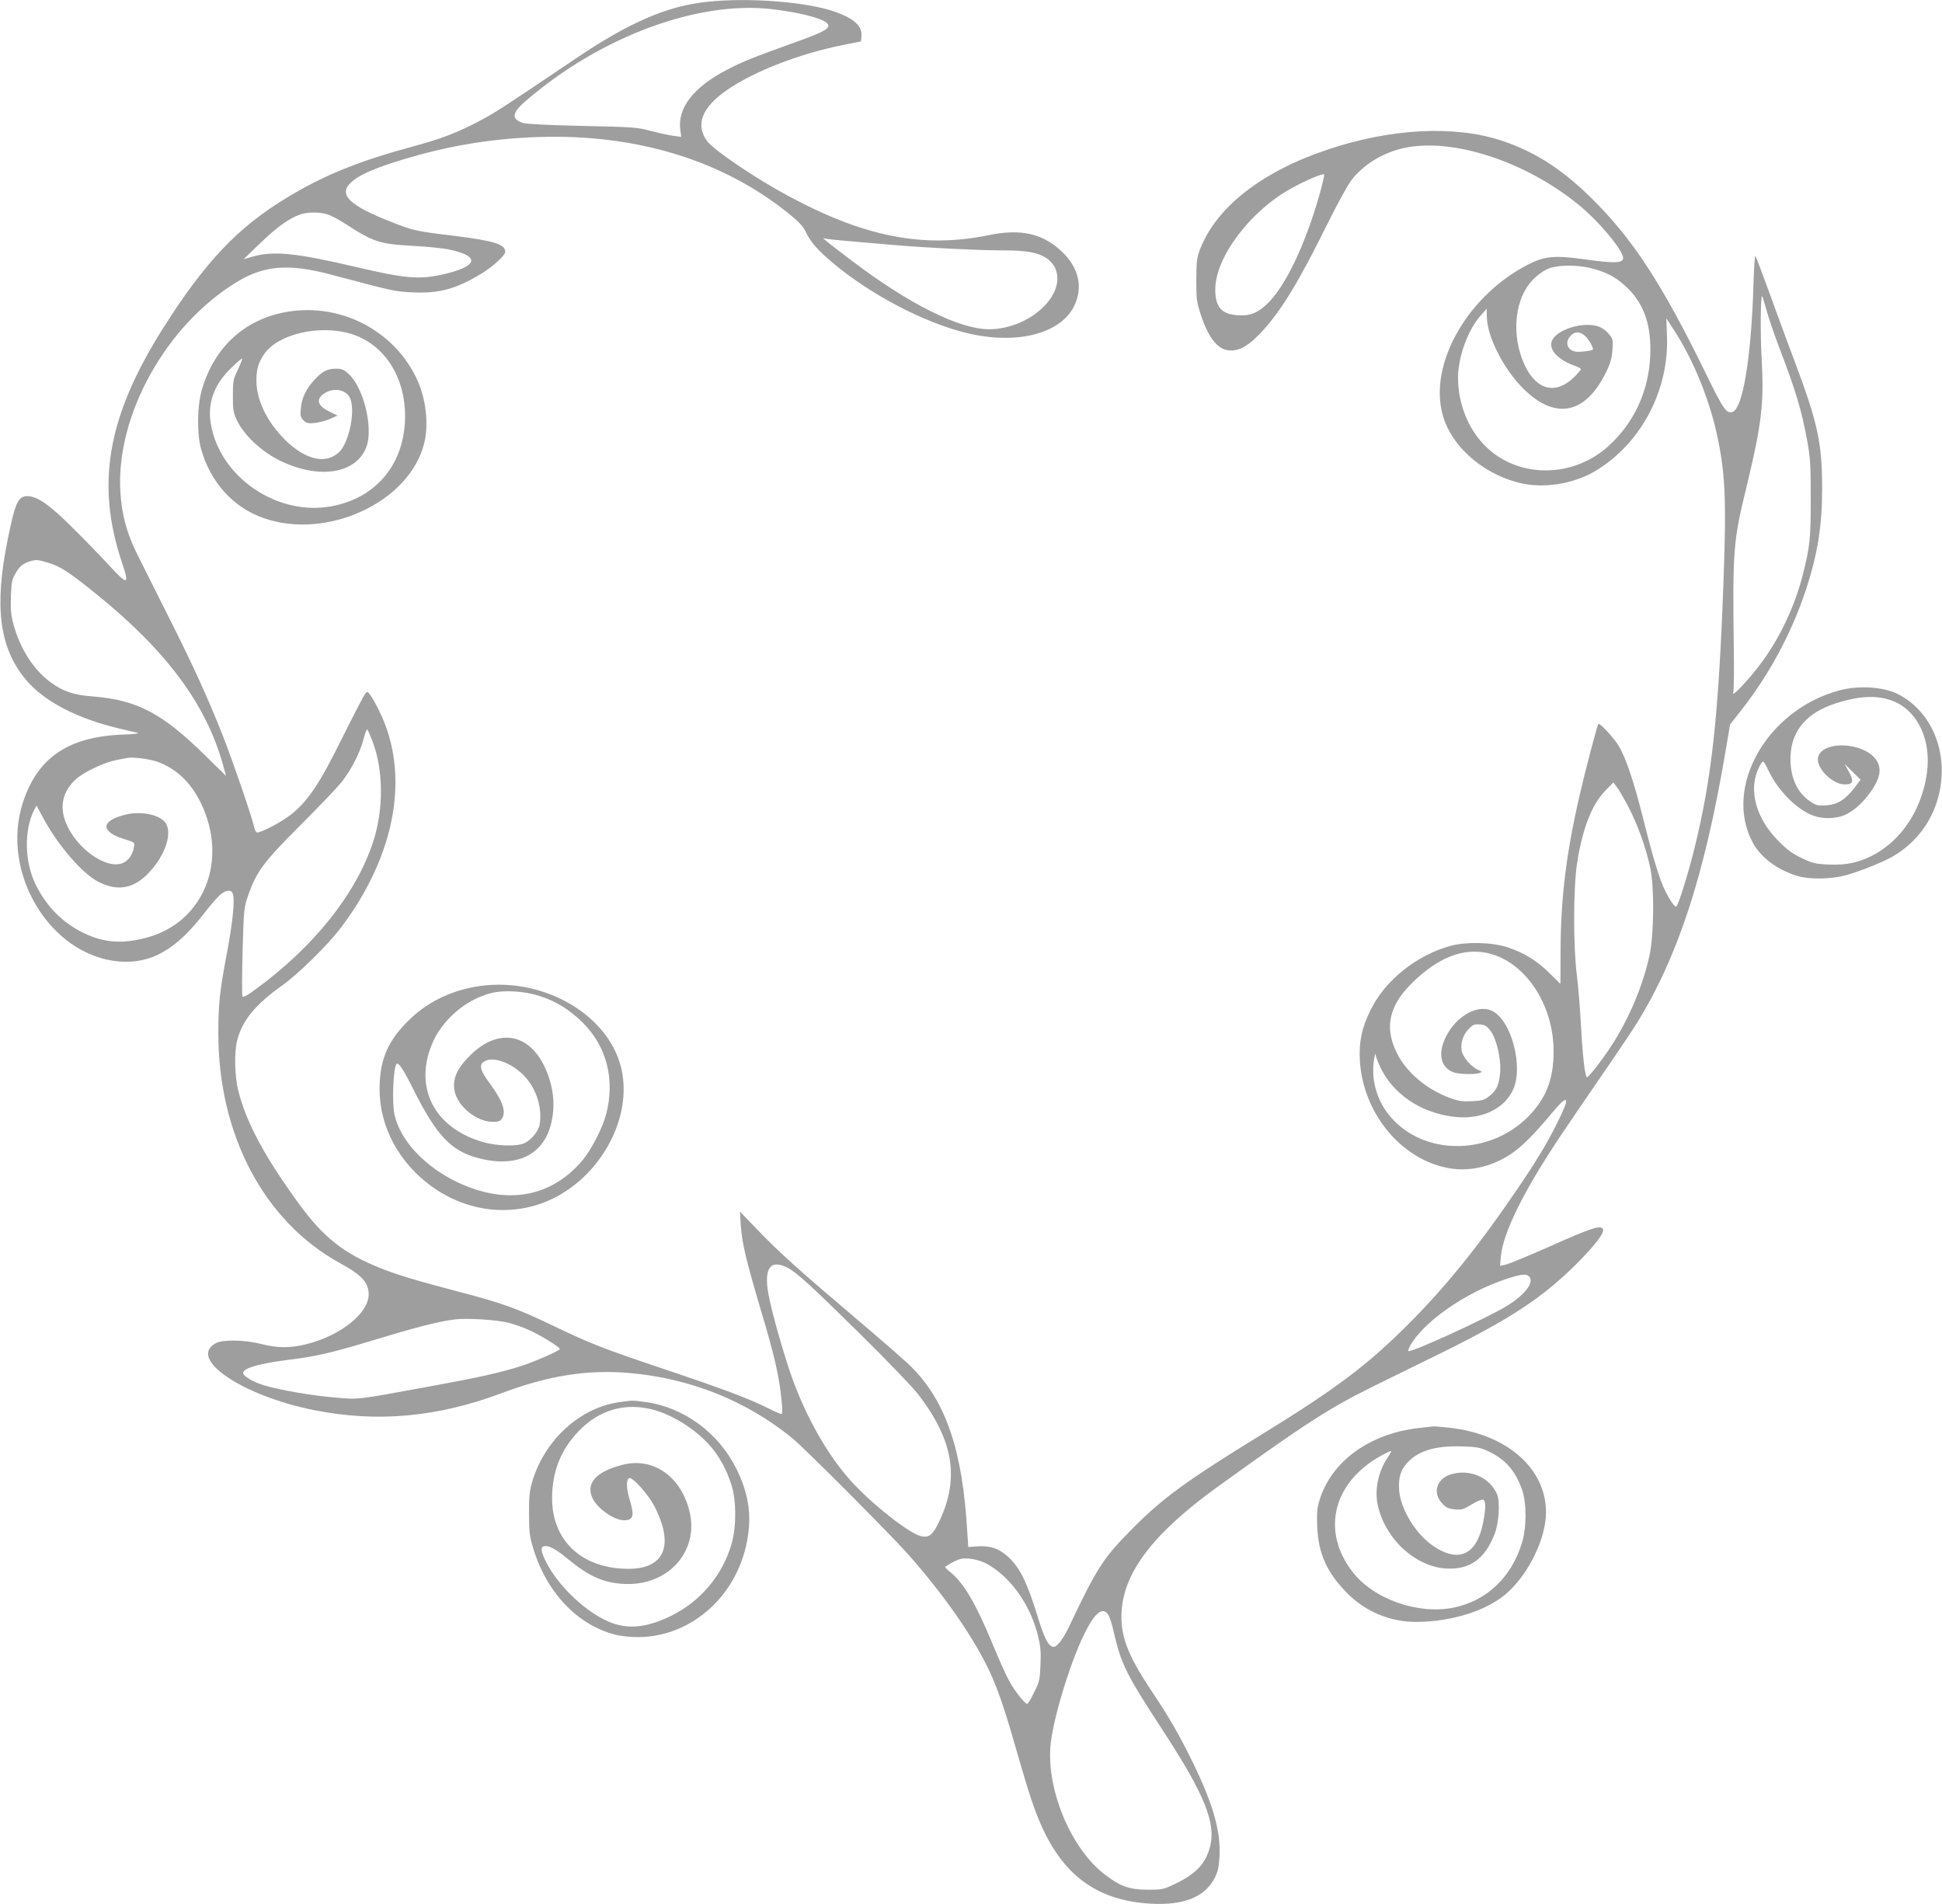 <?xml version="1.0" standalone="no"?>
<!DOCTYPE svg PUBLIC "-//W3C//DTD SVG 20010904//EN"
 "http://www.w3.org/TR/2001/REC-SVG-20010904/DTD/svg10.dtd">
<svg version="1.0" xmlns="http://www.w3.org/2000/svg"
 width="1280pt" height="1255pt" viewBox="0 0 1280 1255"
 preserveAspectRatio="xMidYMid meet">
<g transform="translate(0,1255) scale(0.1,-0.1)"
fill="#9e9e9e" stroke="none">
<path d="M4660 12538 c-262 -27 -514 -136 -870 -377 -461 -311 -525 -353 -622
-404 -150 -80 -256 -121 -445 -172 -356 -96 -589 -190 -829 -336 -327 -197
-543 -425 -822 -867 -365 -579 -442 -1023 -267 -1543 50 -147 37 -149 -87 -14
-56 61 -165 173 -243 250 -147 147 -230 205 -294 205 -62 0 -81 -41 -131 -290
-89 -440 -54 -709 119 -918 121 -146 344 -261 631 -327 41 -10 89 -21 105 -24
19 -5 -18 -10 -105 -13 -353 -16 -553 -153 -649 -447 -151 -463 180 -1009 633
-1048 212 -17 376 76 566 323 43 56 92 111 109 123 41 29 69 27 77 -5 12 -46
-4 -193 -40 -384 -48 -254 -57 -339 -57 -530 0 -671 302 -1241 803 -1516 143
-78 188 -127 188 -206 -1 -124 -185 -271 -409 -327 -108 -27 -191 -27 -300 1
-112 28 -252 30 -299 5 -188 -101 173 -346 648 -441 417 -83 812 -47 1237 112
309 116 563 156 838 133 403 -35 770 -181 1075 -428 83 -68 640 -626 767 -769
222 -251 406 -511 516 -730 65 -131 110 -257 193 -548 85 -295 121 -406 174
-522 148 -324 373 -482 715 -501 219 -12 357 44 422 171 20 40 27 70 31 142 8
162 -40 336 -168 601 -92 190 -159 307 -283 493 -158 236 -205 365 -194 525
18 260 216 515 633 816 578 417 735 518 1024 661 96 47 299 147 450 221 452
223 663 361 886 582 125 124 193 213 179 235 -17 27 -74 8 -375 -126 -129 -57
-251 -107 -269 -110 l-34 -7 5 59 c15 160 149 432 398 804 42 63 159 234 259
380 101 146 208 306 239 355 271 438 445 970 583 1780 l32 190 67 85 c191 242
338 516 434 805 76 233 106 419 106 665 0 299 -29 434 -179 832 -54 145 -134
360 -176 478 -43 118 -81 219 -85 223 -4 4 -10 -86 -13 -200 -15 -472 -70
-807 -138 -828 -40 -13 -60 16 -183 268 -266 545 -457 844 -700 1094 -216 223
-405 349 -641 427 -310 101 -726 80 -1142 -59 -432 -144 -731 -376 -841 -652
-24 -62 -26 -80 -27 -208 0 -128 3 -148 29 -227 53 -162 116 -238 199 -238 63
0 119 34 200 120 129 137 247 331 437 716 60 122 130 248 154 282 78 105 211
187 352 217 319 68 797 -88 1147 -373 137 -111 302 -310 295 -356 -4 -31 -63
-32 -256 -5 -192 27 -260 21 -365 -32 -388 -196 -645 -626 -576 -961 45 -220
253 -414 511 -480 161 -40 359 -9 507 80 299 181 484 533 468 891 l-4 113 54
-83 c119 -183 225 -439 277 -671 57 -257 66 -430 46 -975 -32 -886 -77 -1297
-190 -1758 -39 -160 -105 -373 -120 -388 -9 -10 -38 29 -73 99 -37 72 -78 207
-143 464 -64 258 -118 417 -166 496 -30 50 -124 151 -133 143 -7 -8 -85 -303
-123 -469 -88 -380 -124 -675 -126 -1010 l-1 -235 -71 70 c-83 83 -169 136
-279 172 -102 33 -272 37 -374 9 -223 -61 -431 -227 -526 -420 -59 -118 -79
-212 -72 -336 20 -340 262 -641 569 -706 141 -30 293 2 425 89 72 48 153 128
271 270 113 136 125 112 34 -68 -66 -132 -137 -250 -259 -429 -252 -372 -474
-648 -723 -896 -267 -267 -474 -423 -960 -722 -495 -304 -653 -419 -850 -617
-199 -200 -239 -262 -426 -657 -19 -40 -47 -86 -64 -104 -25 -26 -32 -29 -50
-20 -27 15 -51 66 -89 190 -70 229 -118 327 -196 399 -63 56 -118 75 -204 69
l-59 -4 -7 105 c-31 532 -140 852 -366 1080 -40 40 -202 181 -359 314 -372
315 -514 442 -656 590 l-117 122 6 -95 c8 -114 35 -227 127 -538 99 -330 129
-465 144 -639 4 -39 2 -63 -4 -63 -6 0 -45 17 -88 39 -125 62 -285 123 -663
250 -429 144 -508 175 -759 296 -229 110 -331 147 -615 221 -290 76 -404 111
-518 156 -242 97 -375 202 -536 423 -228 313 -347 535 -400 745 -25 99 -28
257 -7 336 34 130 122 236 296 359 104 73 305 271 388 382 363 481 457 1014
251 1428 -21 44 -48 91 -59 105 -19 25 -19 25 -35 5 -8 -11 -76 -141 -150
-290 -147 -297 -222 -410 -331 -499 -63 -52 -216 -132 -233 -122 -5 3 -13 21
-17 39 -14 64 -138 426 -201 587 -101 257 -203 480 -362 795 -80 160 -172 342
-203 405 -72 142 -107 272 -115 425 -27 503 304 1095 769 1377 179 109 342
122 620 48 411 -109 421 -112 538 -117 176 -8 285 22 454 124 75 46 156 120
156 143 0 50 -73 73 -339 106 -249 30 -267 34 -406 89 -283 110 -357 182 -272
262 45 43 131 84 277 131 322 104 627 158 960 169 651 21 1222 -156 1659 -513
58 -48 87 -79 101 -110 27 -63 81 -125 181 -208 247 -208 600 -393 881 -461
325 -79 615 -7 707 176 60 121 34 248 -73 354 -127 125 -275 160 -490 115
-430 -88 -819 -12 -1321 259 -220 118 -492 303 -535 362 -78 108 -33 222 132
336 178 123 477 239 767 297 l116 23 3 33 c7 67 -48 118 -173 162 -182 65
-566 96 -845 66z m425 -48 c213 -25 375 -71 375 -108 0 -27 -50 -51 -250 -122
-245 -88 -311 -114 -423 -172 -217 -114 -323 -251 -303 -394 l6 -46 -53 7
c-28 4 -95 18 -147 32 -90 24 -115 26 -450 33 -213 5 -370 12 -391 19 -80 25
-76 66 13 143 488 423 1132 664 1623 608z m3615 -1212 c-95 -338 -227 -615
-347 -730 -64 -61 -113 -81 -191 -76 -110 6 -152 53 -152 170 0 210 227 514
497 664 93 53 217 105 221 94 2 -5 -11 -60 -28 -122z m-6523 -148 c24 -10 75
-39 113 -64 170 -110 217 -125 426 -136 94 -5 203 -16 242 -24 213 -44 194
-113 -45 -166 -150 -33 -245 -25 -548 46 -421 99 -563 113 -710 70 l-50 -15
111 107 c109 105 187 161 261 188 56 20 150 17 200 -6z m3483 -175 c96 -8 202
-17 235 -20 188 -17 552 -35 695 -35 180 0 246 -12 310 -53 20 -14 44 -41 53
-60 83 -175 -164 -406 -434 -407 -194 0 -525 164 -904 451 -71 54 -143 109
-160 123 l-30 26 30 -5 c17 -3 109 -12 205 -20z m4840 -176 c100 -27 162 -63
230 -130 110 -110 155 -248 147 -444 -10 -232 -106 -440 -272 -592 -236 -217
-600 -218 -816 -2 -112 111 -179 280 -179 449 0 136 65 316 149 410 l40 45 1
-51 c1 -132 110 -347 244 -479 210 -206 408 -164 543 114 28 58 37 91 41 146
4 69 3 73 -28 108 -20 23 -47 41 -73 48 -110 30 -282 -31 -301 -106 -14 -54
47 -117 146 -153 26 -9 48 -20 48 -25 0 -4 -19 -27 -43 -51 -118 -117 -244
-91 -322 66 -101 206 -74 463 62 588 34 31 72 55 101 64 70 22 194 20 282 -5z
m1145 -279 c14 -52 51 -158 80 -235 112 -292 150 -420 187 -622 20 -111 23
-162 23 -378 0 -261 -5 -314 -51 -497 -53 -213 -155 -429 -284 -599 -81 -107
-189 -220 -176 -184 4 11 6 133 4 270 -9 672 -4 728 83 1084 101 417 117 553
100 852 -9 159 -7 419 4 407 2 -2 15 -46 30 -98z m-1203 -159 c27 -22 65 -87
56 -96 -3 -4 -31 -9 -62 -12 -42 -4 -61 -2 -81 11 -32 21 -33 61 -3 93 26 28
57 29 90 4z m-10121 -1501 c75 -23 132 -59 291 -187 478 -382 746 -740 858
-1145 l20 -72 -138 135 c-283 279 -450 366 -742 389 -125 9 -195 33 -279 95
-110 81 -198 219 -242 379 -17 64 -20 100 -17 185 3 94 6 111 31 153 27 47 48
64 96 79 40 12 54 10 122 -11z m2132 -1170 c75 -191 77 -454 6 -670 -112 -340
-387 -685 -764 -963 -64 -48 -92 -63 -97 -53 -4 7 -3 140 1 297 8 280 8 285
38 371 54 154 102 219 348 464 122 122 243 249 270 284 64 83 118 190 141 278
10 39 21 68 25 64 4 -4 18 -36 32 -72z m-1418 -140 c124 -43 224 -137 290
-275 181 -375 20 -780 -352 -883 -161 -45 -284 -37 -418 27 -138 65 -246 173
-318 317 -76 151 -80 362 -11 497 l15 28 36 -68 c101 -192 267 -384 377 -438
126 -62 232 -40 330 66 100 108 148 240 114 314 -30 65 -172 96 -290 61 -147
-42 -141 -110 13 -157 68 -21 68 -21 62 -52 -10 -56 -41 -96 -84 -109 -120
-35 -325 128 -375 299 -29 98 -2 186 77 258 50 45 183 109 259 124 30 6 64 13
75 15 35 8 146 -5 200 -24z m9699 -300 c61 -116 115 -268 143 -400 28 -130 25
-438 -5 -578 -43 -197 -134 -414 -249 -592 -63 -96 -151 -210 -163 -210 -13 0
-29 143 -40 350 -6 107 -18 254 -27 325 -24 188 -23 571 1 730 35 232 98 394
189 486 l51 52 22 -29 c13 -16 48 -76 78 -134z m-932 -961 c247 -53 438 -335
438 -649 0 -185 -50 -311 -169 -431 -244 -245 -651 -258 -879 -29 -92 92 -142
213 -141 340 0 57 16 133 18 90 1 -8 13 -40 27 -70 83 -178 264 -303 482 -330
183 -24 342 51 398 185 62 148 -11 434 -130 506 -94 58 -244 -20 -316 -165
-54 -107 -36 -198 46 -232 35 -15 146 -18 178 -5 17 6 15 9 -12 20 -45 19
-100 83 -108 126 -9 50 10 107 48 145 26 26 37 31 71 28 32 -2 46 -10 68 -38
41 -50 73 -182 67 -274 -6 -84 -24 -125 -75 -163 -31 -24 -48 -28 -112 -31
-61 -3 -89 1 -143 21 -156 57 -288 169 -352 298 -84 171 -50 316 111 470 167
160 326 221 485 188z m-4612 -2074 c59 -30 159 -121 468 -426 181 -178 358
-362 394 -409 232 -302 274 -552 139 -837 -43 -89 -65 -108 -116 -99 -72 14
-293 183 -442 339 -158 165 -306 417 -407 691 -53 143 -144 463 -162 571 -29
169 14 226 126 170z m4888 -57 c37 -37 -22 -118 -142 -193 -129 -80 -640 -314
-654 -300 -2 2 2 14 8 27 84 161 366 359 640 449 94 31 130 35 148 17z m-6727
-306 c42 -11 106 -34 142 -51 69 -31 197 -110 197 -122 0 -11 -171 -86 -260
-114 -141 -44 -270 -73 -615 -136 -470 -86 -447 -84 -607 -70 -155 13 -369 50
-469 81 -67 20 -129 56 -136 77 -11 32 98 65 287 89 177 21 291 47 501 110
349 106 490 143 609 158 78 10 276 -3 351 -22z m3140 -1582 c160 -81 298 -269
350 -479 17 -69 21 -106 17 -192 -4 -100 -7 -114 -42 -183 -20 -42 -41 -76
-46 -76 -15 0 -80 82 -116 147 -20 34 -71 148 -114 253 -108 261 -189 398
-276 468 -19 15 -34 30 -34 34 0 3 24 18 53 33 43 22 61 26 108 22 30 -3 75
-15 100 -27z m814 -343 c8 -13 22 -55 31 -93 54 -236 81 -290 338 -684 266
-409 341 -596 302 -750 -29 -113 -93 -181 -232 -247 -75 -36 -84 -38 -179 -38
-121 1 -177 20 -279 97 -221 166 -384 546 -363 843 12 165 124 541 222 742 70
144 123 187 160 130z"/>
<path d="M1928 10500 c-298 -37 -516 -228 -599 -525 -29 -102 -31 -277 -6
-375 59 -223 211 -394 415 -465 418 -146 959 105 1057 490 32 125 14 291 -44
419 -141 312 -478 499 -823 456z m387 -151 c216 -67 355 -279 355 -543 -1
-309 -186 -536 -481 -592 -358 -69 -738 188 -799 540 -24 136 19 259 131 368
39 38 73 68 75 65 2 -2 -10 -35 -28 -73 -31 -64 -33 -76 -33 -174 0 -96 3
-110 29 -165 46 -94 160 -201 277 -259 261 -129 510 -89 575 91 45 128 -21
394 -121 481 -29 26 -44 32 -81 32 -57 0 -89 -17 -141 -73 -56 -61 -84 -119
-90 -188 -5 -49 -3 -59 17 -79 19 -19 30 -22 74 -18 28 3 74 15 101 27 l50 22
-53 26 c-82 39 -93 84 -30 123 59 36 136 22 163 -29 41 -80 -3 -301 -72 -363
-89 -81 -223 -48 -358 87 -117 118 -184 258 -185 386 0 76 12 117 51 175 91
133 367 197 574 133z"/>
<path d="M12125 8000 c-476 -126 -768 -637 -573 -1002 53 -100 163 -182 297
-222 77 -23 218 -21 312 4 86 22 253 89 314 125 162 94 272 247 309 428 56
269 -56 531 -274 642 -94 48 -259 59 -385 25z m367 -77 c152 -68 237 -256 209
-464 -40 -299 -234 -535 -487 -595 -48 -11 -98 -15 -165 -12 -85 4 -104 9
-175 43 -61 29 -96 55 -154 114 -159 161 -203 362 -112 509 14 22 16 20 54
-58 61 -125 185 -248 290 -286 65 -24 154 -21 213 7 95 44 207 181 222 272 12
78 -50 146 -160 173 -123 31 -238 -5 -245 -74 -7 -70 98 -172 177 -172 56 0
62 20 27 84 l-28 51 53 -52 52 -52 -40 -53 c-60 -79 -112 -111 -187 -116 -54
-3 -66 -1 -105 26 -91 61 -136 170 -129 306 9 166 111 281 300 341 166 53 286
55 390 8z"/>
<path d="M3125 6045 c-168 -31 -318 -107 -431 -220 -129 -127 -182 -240 -191
-406 -15 -251 96 -491 305 -660 223 -180 508 -232 765 -139 361 132 603 544
522 889 -87 366 -540 616 -970 536z m430 -59 c112 -36 197 -89 286 -176 158
-157 214 -375 154 -605 -22 -85 -96 -230 -152 -298 -208 -250 -506 -303 -832
-147 -212 102 -372 273 -410 440 -19 81 -9 315 13 338 13 12 46 -38 113 -173
149 -296 244 -398 418 -446 257 -70 439 16 489 231 28 118 13 246 -43 366
-104 223 -303 258 -483 87 -100 -96 -132 -172 -108 -258 26 -94 144 -186 242
-189 39 -1 53 3 64 18 33 45 10 116 -75 231 -73 99 -79 135 -24 156 62 23 177
-25 252 -106 79 -85 117 -212 97 -320 -8 -43 -59 -103 -103 -121 -49 -21 -176
-17 -263 7 -321 89 -462 351 -345 642 65 162 223 299 393 342 84 21 218 13
317 -19z"/>
<path d="M4085 3309 c-266 -36 -504 -257 -581 -539 -14 -48 -18 -99 -17 -200
0 -116 4 -148 27 -223 87 -291 291 -507 541 -571 32 -9 100 -16 149 -16 361 0
671 285 726 669 23 151 -1 286 -74 436 -118 240 -346 409 -600 444 -85 12 -85
12 -171 0z m237 -55 c122 -37 262 -126 351 -225 65 -71 116 -164 149 -269 32
-105 32 -271 0 -385 -59 -206 -204 -379 -397 -474 -175 -86 -305 -94 -440 -27
-148 73 -313 236 -385 380 -39 76 -39 106 -4 106 33 0 74 -25 167 -101 131
-107 237 -149 379 -149 273 0 462 222 404 473 -55 235 -241 366 -445 312 -174
-45 -242 -122 -195 -221 32 -67 142 -144 207 -144 62 0 70 29 36 140 -22 73
-22 131 -1 138 22 7 124 -107 164 -183 134 -259 70 -415 -171 -415 -307 1
-504 186 -502 470 1 171 57 313 172 434 140 148 318 197 511 140z"/>
<path d="M9359 3139 c-331 -35 -588 -222 -664 -484 -14 -45 -16 -83 -13 -169
8 -178 64 -301 198 -437 122 -122 282 -189 455 -189 240 1 477 78 605 197 143
132 250 359 250 527 -1 288 -257 513 -635 556 -49 5 -97 9 -105 9 -8 -1 -49
-5 -91 -10z m452 -155 c110 -52 176 -126 220 -250 32 -87 32 -252 0 -354 -69
-227 -234 -382 -451 -426 -236 -47 -529 57 -667 238 -212 277 -121 606 215
777 23 12 42 19 42 16 0 -3 -11 -23 -25 -44 -61 -91 -85 -208 -65 -306 46
-223 245 -410 451 -423 156 -9 256 62 320 227 29 73 37 212 17 261 -49 115
-184 172 -310 131 -89 -29 -116 -121 -55 -187 28 -31 41 -37 85 -42 47 -4 58
-1 113 33 33 20 66 34 74 31 19 -7 19 -53 1 -149 -41 -212 -158 -270 -324
-160 -119 79 -220 243 -230 371 -5 82 8 130 50 177 71 81 184 117 358 112 104
-3 122 -6 181 -33z"/>
</g>
</svg>
